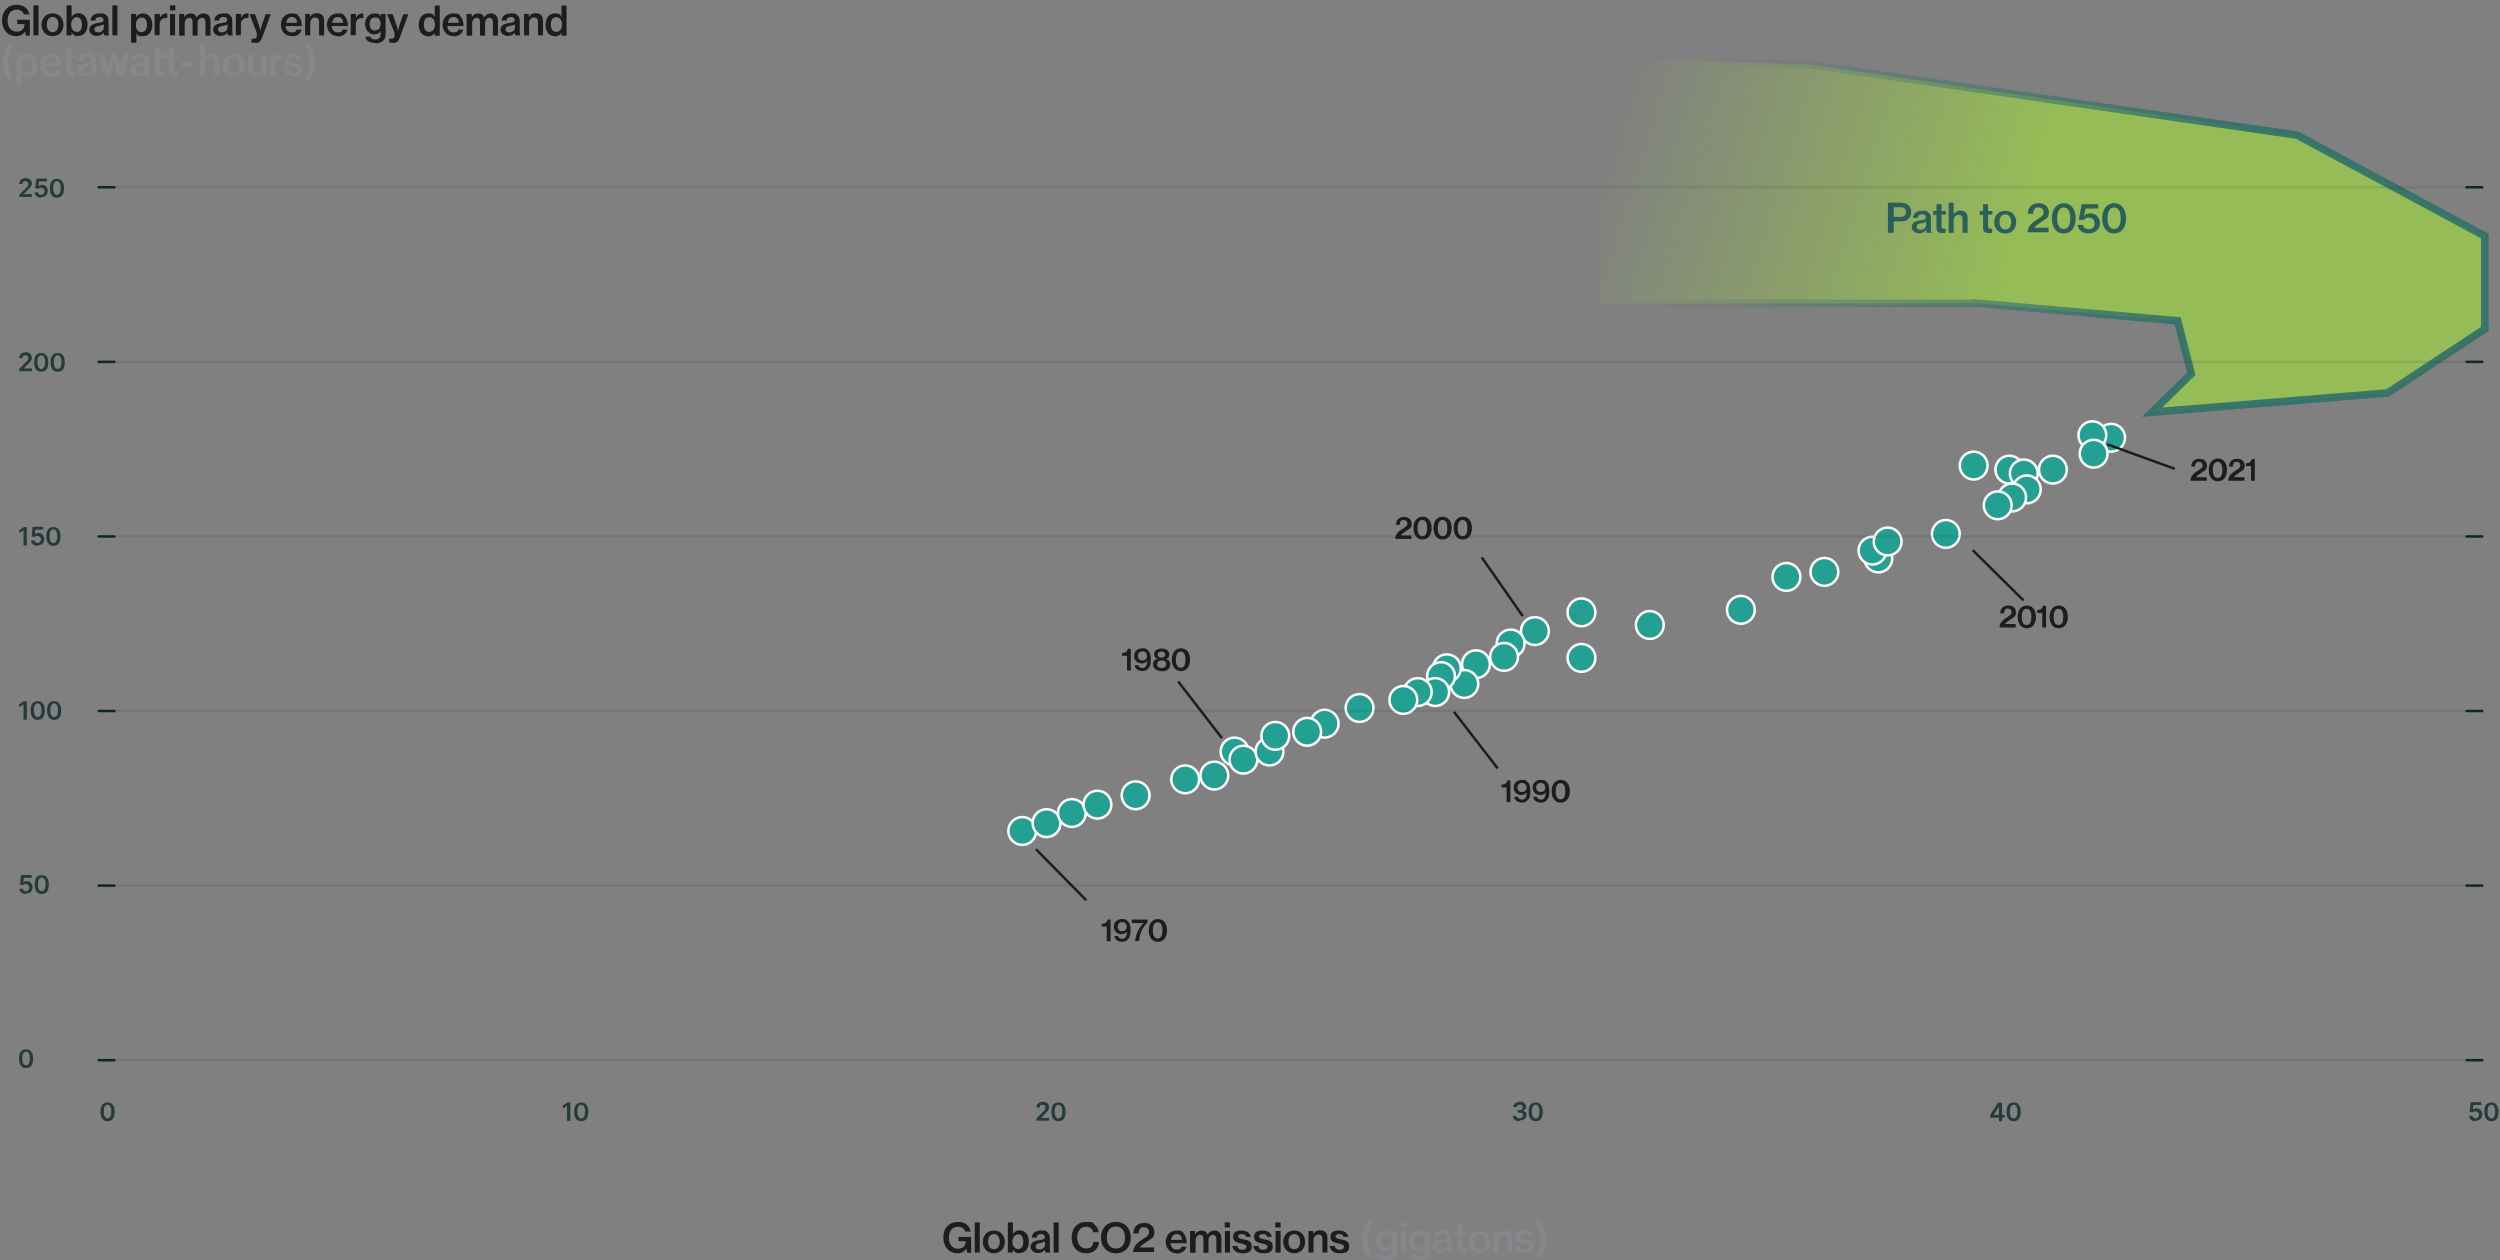 <?xml version="1.0" encoding="UTF-8"?> <svg xmlns="http://www.w3.org/2000/svg" xmlns:xlink="http://www.w3.org/1999/xlink" id="Layer_1" data-name="Layer 1" version="1.1" viewBox="0 0 988 498"><rect x="0" y="0" width="988" height="498" fill="#808080" stroke="none"/><defs><style> .cls-1 { fill: #233c39; } .cls-1, .cls-2, .cls-3, .cls-4, .cls-5 { stroke-width: 0px; } .cls-2 { fill: #2b5f59; } .cls-3 { fill: #86868b; } .cls-4 { fill: url(#linear-gradient); fill-opacity: .5; } .cls-6 { stroke-opacity: .1; } .cls-6, .cls-7 { stroke: #0f2825; } .cls-6, .cls-7, .cls-8, .cls-9 { fill: none; } .cls-6, .cls-7, .cls-9 { stroke-linecap: round; } .cls-8 { stroke: #1d1d1f; } .cls-10 { stroke-miterlimit: 4; stroke-width: 1px; } .cls-10, .cls-11 { fill: #23a091; stroke: #fff; } .cls-5 { fill: #1d1d1f; } .cls-9 { stroke: url(#linear-gradient-2); stroke-opacity: .9; stroke-width: 3px; } </style><linearGradient id="linear-gradient" x1="797.2" y1="404.9" x2="637.5" y2="454.3" gradientTransform="translate(0 500) scale(1 -1)" gradientUnits="userSpaceOnUse"><stop offset="0" stop-color="#abf82d"></stop><stop offset="1" stop-color="#abf82d" stop-opacity="0"></stop></linearGradient><linearGradient id="linear-gradient-2" x1="867.7" y1="382.9" x2="665" y2="445.6" gradientTransform="translate(0 500) scale(1 -1)" gradientUnits="userSpaceOnUse"><stop offset="0" stop-color="#2f7068"></stop><stop offset="1" stop-color="#2f7068" stop-opacity="0"></stop></linearGradient></defs><path class="cls-4" d="M781,119.9h-149V23l82.9,2.5,192.9,27.9,74.2,39.9v36.7l-38.4,25.3-93.1,7.6,15.5-15.2-5.4-20.9-79.6-7Z"></path><path class="cls-9" d="M781,119.9h-149V23l82.9,2.5,192.9,27.9,74.2,39.9v36.7l-38.4,25.3-93.1,7.6,15.5-15.2-5.4-20.9-79.6-7Z"></path><circle class="cls-11" cx="404" cy="328.4" r="5.5"></circle><circle class="cls-11" cx="413.6" cy="325.3" r="5.5"></circle><circle class="cls-11" cx="423.6" cy="321.3" r="5.5"></circle><circle class="cls-11" cx="433.7" cy="318" r="5.5"></circle><circle class="cls-11" cx="448.8" cy="314.3" r="5.5"></circle><circle class="cls-11" cx="468.4" cy="308" r="5.5"></circle><circle class="cls-11" cx="479.9" cy="306.5" r="5.5"></circle><circle class="cls-11" cx="487.9" cy="297" r="5.5"></circle><circle class="cls-11" cx="491.4" cy="300.2" r="5.5"></circle><circle class="cls-11" cx="501.7" cy="297" r="5.5"></circle><circle class="cls-11" cx="504" cy="290.8" r="5.5"></circle><circle class="cls-11" cx="523.5" cy="286" r="5.5"></circle><circle class="cls-11" cx="516.6" cy="289.2" r="5.5"></circle><circle class="cls-11" cx="537.3" cy="279.8" r="5.5"></circle><circle class="cls-11" cx="583.3" cy="262.5" r="5.5"></circle><circle class="cls-10" cx="606.6" cy="249.4" r="5.5"></circle><circle class="cls-10" cx="597" cy="254.3" r="5.5"></circle><circle class="cls-10" cx="594.4" cy="259.6" r="5.5"></circle><circle class="cls-11" cx="625" cy="260" r="5.5"></circle><circle class="cls-11" cx="625" cy="242" r="5.5"></circle><circle class="cls-11" cx="652" cy="247" r="5.5"></circle><circle class="cls-11" cx="688" cy="241" r="5.5"></circle><circle class="cls-11" cx="706" cy="228" r="5.5"></circle><circle class="cls-11" cx="721" cy="226" r="5.5"></circle><circle class="cls-11" cx="742.3" cy="220.7" r="5.5"></circle><circle class="cls-11" cx="740" cy="217.6" r="5.5"></circle><circle class="cls-11" cx="746" cy="214" r="5.5"></circle><circle class="cls-11" cx="769" cy="211" r="5.5"></circle><circle class="cls-11" cx="780" cy="184" r="5.5"></circle><circle class="cls-11" cx="794.1" cy="185.6" r="5.5"></circle><circle class="cls-11" cx="799.8" cy="187.1" r="5.5"></circle><circle class="cls-11" cx="801" cy="193.4" r="5.5"></circle><circle class="cls-11" cx="795.2" cy="196.6" r="5.5"></circle><circle class="cls-11" cx="789.5" cy="199.7" r="5.5"></circle><circle class="cls-11" cx="811.3" cy="185.6" r="5.5"></circle><circle class="cls-11" cx="834.3" cy="173" r="5.5"></circle><circle class="cls-11" cx="826.9" cy="172" r="5.5"></circle><circle class="cls-11" cx="827.4" cy="179.3" r="5.5"></circle><circle class="cls-11" cx="578.7" cy="270.3" r="5.5"></circle><circle class="cls-11" cx="571.8" cy="264.1" r="5.5"></circle><circle class="cls-11" cx="569.5" cy="267.2" r="5.5"></circle><circle class="cls-11" cx="567.2" cy="273.5" r="5.5"></circle><circle class="cls-11" cx="560.3" cy="273.5" r="5.5"></circle><circle class="cls-11" cx="554.6" cy="276.6" r="5.5"></circle><path class="cls-1" d="M7.6,78v-1l2.5-2.5c.2-.2.4-.5.6-.6.2-.2.3-.4.4-.6,0-.2.1-.4.1-.6s0-.4-.2-.6c-.1-.2-.2-.3-.4-.4-.2,0-.4-.1-.6-.1s-.4,0-.6.1c-.2,0-.3.2-.4.4,0,.2-.1.4-.1.6h-1.3c0-.5.1-.9.3-1.2.2-.3.5-.6.9-.8.4-.2.8-.3,1.3-.3s.9,0,1.3.3c.4.2.7.4.9.7.2.3.3.7.3,1.1s0,.5-.2.8c-.1.3-.3.6-.6.9-.3.3-.6.7-1.1,1.2l-1.3,1.3h0s3.2,0,3.2,0v1.1h-5ZM16.2,78.1c-.5,0-.9,0-1.3-.3-.4-.2-.7-.4-.9-.7-.2-.3-.3-.7-.3-1.1h1.3c0,.3.2.5.4.7.2.2.5.3.8.3s.5,0,.7-.2c.2-.1.4-.3.5-.5.1-.2.2-.5.2-.7,0-.3,0-.5-.2-.7-.1-.2-.3-.4-.5-.5-.2-.1-.4-.2-.7-.2-.2,0-.4,0-.6.1-.2,0-.4.2-.5.3l-1.2-.2.4-3.8h4.2v1.1h-3.1l-.2,1.9h0c.1-.2.3-.3.6-.4.2-.1.5-.2.8-.2.4,0,.8.1,1.2.3.3.2.6.5.8.9.2.4.3.8.3,1.2s-.1.9-.3,1.3c-.2.4-.5.7-.9.9-.4.2-.8.3-1.4.3ZM22.5,78.1c-.6,0-1.1-.1-1.5-.4-.4-.3-.7-.7-1-1.3-.2-.6-.3-1.2-.3-2,0-.8.1-1.5.3-2,.2-.6.5-1,1-1.3.4-.3.9-.4,1.5-.4s1.1.1,1.5.4c.4.3.7.7,1,1.3.2.6.3,1.2.3,2s-.1,1.5-.3,2c-.2.6-.5,1-1,1.3-.4.3-.9.4-1.5.4ZM22.5,77c.5,0,.8-.2,1.1-.7.3-.4.4-1.1.4-2s0-1.1-.2-1.5c-.1-.4-.3-.7-.5-.9-.2-.2-.5-.3-.8-.3-.5,0-.8.2-1.1.7-.3.4-.4,1.1-.4,2,0,.6,0,1.1.2,1.5.1.4.3.7.5.9.2.2.5.3.8.3Z"></path><path class="cls-1" d="M7.6,146.8v-1l2.5-2.5c.2-.2.4-.5.6-.6.2-.2.3-.4.4-.6,0-.2.1-.4.1-.6s0-.4-.2-.6c-.1-.2-.2-.3-.4-.4-.2,0-.4-.1-.6-.1s-.4,0-.6.1c-.2,0-.3.2-.4.4,0,.2-.1.4-.1.6h-1.3c0-.5.1-.9.3-1.2.2-.3.5-.6.9-.8.4-.2.8-.3,1.3-.3s.9,0,1.3.3c.4.2.7.4.9.8.2.3.3.7.3,1.1s0,.5-.2.8c-.1.3-.3.6-.6.9-.3.3-.6.7-1.1,1.2l-1.3,1.3h0c0,0,3.2,0,3.2,0v1.1h-5ZM16.3,146.9c-.6,0-1.1-.1-1.5-.4-.4-.3-.7-.7-1-1.3-.2-.6-.3-1.2-.3-2,0-.8.1-1.5.3-2,.2-.6.5-1,1-1.3.4-.3.9-.4,1.5-.4s1.1.1,1.5.4c.4.3.7.7,1,1.3.2.6.3,1.2.3,2s-.1,1.5-.3,2c-.2.6-.5,1-1,1.3-.4.3-.9.4-1.5.4ZM16.3,145.8c.5,0,.8-.2,1.1-.7.3-.5.4-1.1.4-2s0-1.1-.2-1.5c-.1-.4-.3-.7-.5-.9-.2-.2-.5-.3-.8-.3-.5,0-.8.2-1.1.7-.3.4-.4,1.1-.4,2,0,.6,0,1.1.2,1.5.1.4.3.7.5.9.2.2.5.3.8.3ZM22.8,146.9c-.6,0-1.1-.1-1.5-.4-.4-.3-.7-.7-1-1.3-.2-.6-.3-1.2-.3-2,0-.8.1-1.5.3-2,.2-.6.5-1,1-1.3.4-.3.9-.4,1.5-.4s1.1.1,1.5.4c.4.3.7.7,1,1.3.2.6.3,1.2.3,2s-.1,1.5-.3,2c-.2.6-.5,1-1,1.3-.4.3-.9.4-1.5.4ZM22.8,145.8c.5,0,.8-.2,1.1-.7.3-.5.4-1.1.4-2s0-1.1-.2-1.5c-.1-.4-.3-.7-.5-.9-.2-.2-.5-.3-.8-.3-.5,0-.8.2-1.1.7-.3.4-.4,1.1-.4,2,0,.6,0,1.1.2,1.5.1.4.3.7.5.9.2.2.5.3.8.3Z"></path><path class="cls-1" d="M10.6,208.3v7.3h-1.3v-6h0l-1.7,1.1v-1.2l1.8-1.2h1.3ZM14.8,215.7c-.5,0-.9,0-1.3-.3-.4-.2-.7-.4-.9-.7-.2-.3-.3-.7-.3-1.1h1.3c0,.3.2.5.4.7.2.2.5.3.8.3s.5,0,.7-.2c.2-.1.4-.3.5-.5.1-.2.2-.5.2-.7,0-.3,0-.5-.2-.7-.1-.2-.3-.4-.5-.5-.2-.1-.4-.2-.7-.2-.2,0-.4,0-.6.1-.2,0-.4.2-.5.3l-1.2-.2.4-3.8h4.2v1.1h-3.1l-.2,1.9h0c.1-.2.3-.3.6-.4.2-.1.5-.2.8-.2.4,0,.8.1,1.2.3.3.2.6.5.8.9s.3.8.3,1.2-.1.9-.3,1.3c-.2.4-.5.7-.9.9-.4.2-.8.3-1.4.3ZM21.1,215.7c-.6,0-1.1-.1-1.5-.4-.4-.3-.7-.7-1-1.3-.2-.6-.3-1.2-.3-2,0-.8.1-1.5.3-2,.2-.6.5-1,1-1.3.4-.3.9-.4,1.5-.4s1.1.1,1.5.4c.4.3.7.7,1,1.3.2.6.3,1.2.3,2s-.1,1.5-.3,2c-.2.6-.5,1-1,1.3-.4.3-.9.4-1.5.4ZM21.1,214.6c.5,0,.8-.2,1.1-.7.3-.4.4-1.1.4-2s0-1.1-.2-1.5c-.1-.4-.3-.7-.5-.9-.2-.2-.5-.3-.8-.3-.5,0-.8.2-1.1.7-.3.4-.4,1.1-.4,2,0,.6,0,1.1.2,1.5.1.4.3.7.5.9.2.2.5.3.8.3Z"></path><path class="cls-1" d="M10.6,277.1v7.3h-1.3v-6h0l-1.7,1.1v-1.2l1.8-1.2h1.3ZM14.9,284.5c-.6,0-1.1-.1-1.5-.4-.4-.3-.7-.7-1-1.3-.2-.6-.3-1.2-.3-2,0-.8.1-1.5.3-2,.2-.6.5-1,1-1.3.4-.3.9-.4,1.5-.4s1.1.1,1.5.4c.4.3.7.7,1,1.3.2.6.3,1.2.3,2s-.1,1.5-.3,2c-.2.6-.5,1-1,1.3-.4.3-.9.4-1.5.4ZM14.9,283.4c.5,0,.8-.2,1.1-.7.3-.5.4-1.1.4-2s0-1.1-.2-1.5c-.1-.4-.3-.7-.5-.9-.2-.2-.5-.3-.8-.3-.5,0-.8.2-1.1.7-.3.4-.4,1.1-.4,2,0,.6,0,1.1.2,1.5.1.4.3.7.5.9.2.2.5.3.8.3ZM21.4,284.5c-.6,0-1.1-.1-1.5-.4-.4-.3-.7-.7-1-1.3-.2-.6-.3-1.2-.3-2,0-.8.1-1.5.3-2,.2-.6.5-1,1-1.3.4-.3.9-.4,1.5-.4s1.1.1,1.5.4c.4.3.7.7,1,1.3.2.6.3,1.2.3,2s-.1,1.5-.3,2c-.2.6-.5,1-1,1.3-.4.3-.9.4-1.5.4ZM21.4,283.4c.5,0,.8-.2,1.1-.7.3-.5.4-1.1.4-2s0-1.1-.2-1.5c-.1-.4-.3-.7-.5-.9-.2-.2-.5-.3-.8-.3-.5,0-.8.2-1.1.7-.3.4-.4,1.1-.4,2,0,.6,0,1.1.2,1.5.1.4.3.7.5.9.2.2.5.3.8.3Z"></path><path class="cls-1" d="M10.2,353.3c-.5,0-.9,0-1.3-.3-.4-.2-.7-.4-.9-.7-.2-.3-.3-.7-.3-1.1h1.3c0,.3.2.5.4.7.2.2.5.3.8.3s.5,0,.7-.2c.2-.1.4-.3.5-.5.1-.2.2-.5.2-.7,0-.3,0-.5-.2-.7-.1-.2-.3-.4-.5-.5-.2-.1-.4-.2-.7-.2-.2,0-.4,0-.6.1-.2,0-.4.2-.5.3l-1.2-.2.4-3.8h4.2v1.1h-3.1l-.2,1.9h0c.1-.2.3-.3.6-.4.2-.1.5-.2.8-.2.4,0,.8.1,1.2.3.3.2.6.5.8.9s.3.8.3,1.2-.1.9-.3,1.3c-.2.4-.5.7-.9.9-.4.2-.8.3-1.4.3ZM16.5,353.3c-.6,0-1.1-.1-1.5-.4-.4-.3-.7-.7-1-1.3-.2-.6-.3-1.2-.3-2,0-.8.1-1.5.3-2,.2-.6.5-1,1-1.3.4-.3.9-.4,1.5-.4s1.1.1,1.5.4c.4.3.7.7,1,1.3.2.6.3,1.2.3,2s-.1,1.5-.3,2c-.2.6-.5,1-1,1.3-.4.3-.9.4-1.5.4ZM16.5,352.2c.5,0,.8-.2,1.1-.7.3-.5.4-1.1.4-2s0-1.1-.2-1.5c-.1-.4-.3-.7-.5-.9-.2-.2-.5-.3-.8-.3-.5,0-.8.2-1.1.7-.3.4-.4,1.1-.4,2,0,.6,0,1.1.2,1.5.1.4.3.7.5.9.2.2.5.3.8.3Z"></path><path class="cls-1" d="M10.3,422.1c-.6,0-1.1-.1-1.5-.4-.4-.3-.7-.7-1-1.3-.2-.6-.3-1.2-.3-2,0-.8.1-1.5.3-2,.2-.6.5-1,1-1.3.4-.3.9-.4,1.5-.4s1.1.1,1.5.4c.4.3.7.7,1,1.3.2.6.3,1.2.3,2s-.1,1.5-.3,2c-.2.6-.5,1-1,1.3-.4.3-.9.4-1.5.4ZM10.3,421c.5,0,.8-.2,1.1-.7.3-.4.4-1.1.4-2s0-1.1-.2-1.5c-.1-.4-.3-.7-.5-.9-.2-.2-.5-.3-.8-.3-.5,0-.8.2-1.1.7-.3.4-.4,1.1-.4,2,0,.6,0,1.1.2,1.5.1.4.3.7.5.9.2.2.5.3.8.3Z"></path><path class="cls-5" d="M10.2,14l-.3-1.6h0c-.8,1.3-2,1.9-3.5,1.9s-3.1-.6-4-1.7c-1-1.1-1.6-2.6-1.6-4.5s.6-3.6,1.8-4.7c1-1,2.3-1.5,4-1.5,2.9,0,4.6,1.6,5,3.8h-2.2c-.3-1.1-1.2-1.9-2.8-1.9-2.4,0-3.6,1.9-3.6,4.4s1.4,4.3,3.6,4.3,3.1-1.4,3.1-2.9h0c0-.1-2.9-.1-2.9-.1v-1.7h5v6.3h-1.5ZM13.2,14V2.1h2v11.9h-2ZM20.8,14.3c-2.6,0-4.4-2-4.4-4.5s1.7-4.5,4.4-4.5,4.3,2,4.3,4.5-1.7,4.5-4.3,4.5ZM20.8,12.7c1.5,0,2.3-1.3,2.3-3s-.8-3-2.3-3-2.3,1.3-2.3,3,.8,3,2.3,3ZM30.9,14.3c-1.2,0-2.1-.5-2.6-1.5h0v1.2h-2V2.1h2v2.8c0,.7,0,1.4,0,1.8h0c.6-.9,1.4-1.5,2.6-1.5,2.2,0,3.7,1.8,3.7,4.5s-1.4,4.5-3.7,4.5ZM30.4,12.6c1.4,0,2-1.2,2-2.9s-.7-2.9-2-2.9-2.3,1.3-2.3,2.9.8,2.9,2.3,2.9ZM43.2,14h-2c-.1-.2-.2-.5-.3-1.1h0c-.6.8-1.3,1.3-2.7,1.3s-2.9-.9-2.9-2.5,1.5-2.4,3.5-2.6c1.4-.2,2.1-.4,2.1-1.2s-.5-1.2-1.5-1.2-1.7.5-1.7,1.4h-1.9c0-1.5,1.2-2.8,3.6-2.8s1.7.1,2.3.5c.8.5,1.2,1.3,1.2,2.4v4.5c0,.7.1,1.1.3,1.2h0ZM38.8,12.8c1.4,0,2.2-1,2.2-1.9v-1.3c-.4.3-1,.4-1.7.6-1.3.2-2,.5-2,1.4s.7,1.2,1.5,1.2ZM44.4,14V2.1h2v11.9h-2ZM51.8,16.9V5.5h2v1.3h0c.6-1,1.4-1.5,2.7-1.5,2.2,0,3.7,1.8,3.7,4.5s-1.4,4.5-3.7,4.5-2.1-.5-2.6-1.4h0c0,.3,0,.8,0,1.7v2.3h-2ZM56,12.7c1.3,0,2.1-1.2,2.1-2.9s-.7-2.9-2.1-2.9-2.3,1.3-2.3,2.9.7,2.9,2.3,2.9ZM63.2,5.5v1.5h0c.5-1.1,1.4-1.7,2.4-1.7s.4,0,.5,0v1.8h0c-.2,0-.4,0-.6,0-1.3,0-2.4.9-2.4,2.5v4.3h-2V5.5h2ZM67.2,4.1v-2h2.1v2h-2.1ZM67.2,14V5.5h2v8.5h-2ZM70.8,14V5.5h2v1.3h0c.6-1,1.4-1.5,2.6-1.5s1.9.5,2.3,1.6h0c.7-1.1,1.6-1.6,2.7-1.6,1.7,0,2.8,1.1,2.8,3v5.8h-2v-5.5c0-1-.6-1.6-1.4-1.6s-1.7.8-1.7,2v5.1h-2v-5.5c0-1-.5-1.6-1.3-1.6s-1.8.8-1.8,2v5.1h-2ZM92.1,14h-2c-.1-.2-.2-.5-.3-1.1h0c-.6.8-1.3,1.3-2.7,1.3s-2.9-.9-2.9-2.5,1.5-2.4,3.5-2.6c1.4-.2,2.1-.4,2.1-1.2s-.5-1.2-1.5-1.2-1.7.5-1.7,1.4h-1.9c0-1.5,1.2-2.8,3.6-2.8s1.7.1,2.3.5c.8.5,1.2,1.3,1.2,2.4v4.5c0,.7.1,1.1.3,1.2h0ZM87.7,12.8c1.4,0,2.2-1,2.2-1.9v-1.3c-.4.3-1,.4-1.7.6-1.3.2-2,.5-2,1.4s.7,1.2,1.5,1.2ZM95.3,5.5v1.5h0c.5-1.1,1.4-1.7,2.4-1.7s.4,0,.5,0v1.8h0c-.2,0-.4,0-.6,0-1.3,0-2.4.9-2.4,2.5v4.3h-2V5.5h2ZM100.9,16.9c-.3,0-1.3,0-1.5,0v-1.6h.1c0,0,.6,0,.8,0,.7,0,1.1-.3,1.2-.9,0-.2,0-.9,0-1.4l-2.9-7.4h2.2l1.4,4c.2.5.4,1.2.5,1.7,0,.3.1.6.2.9h0c0-.3.2-.6.2-.9.1-.5.3-1.2.5-1.7l1.4-4h2l-3.3,9c-.7,1.9-1.4,2.4-2.8,2.4ZM115.4,14.3c-2.7,0-4.4-2-4.4-4.5s1.7-4.5,4.2-4.5,2.2.4,2.9,1.2c.8.9,1.2,2.2,1.2,3.8h-6.4c.1,1.5.9,2.5,2.4,2.5s1.6-.4,1.9-1.1h2c-.4,1.5-1.8,2.7-3.9,2.7ZM115.3,6.7c-1.3,0-2,.9-2.2,2.3h4.3c0-1.4-.8-2.3-2.1-2.3ZM122.5,5.5v1.2h0c.6-1,1.4-1.5,2.7-1.5,1.9,0,2.9,1.1,2.9,3v5.8h-2v-5.5c0-1-.6-1.6-1.6-1.6s-1.9.9-1.9,2.1v5h-2V5.5h2ZM133.6,14.3c-2.7,0-4.4-2-4.4-4.5s1.7-4.5,4.2-4.5,2.2.4,2.9,1.2c.8.9,1.2,2.2,1.2,3.8h-6.4c.1,1.5.9,2.5,2.4,2.5s1.6-.4,1.9-1.1h2c-.4,1.5-1.8,2.7-3.9,2.7ZM133.5,6.7c-1.3,0-2,.9-2.2,2.3h4.3c0-1.4-.8-2.3-2.1-2.3ZM140.7,5.5v1.5h0c.5-1.1,1.4-1.7,2.4-1.7s.4,0,.5,0v1.8h0c-.2,0-.4,0-.6,0-1.3,0-2.4.9-2.4,2.5v4.3h-2V5.5h2ZM148.3,17c-2.3,0-3.7-.9-3.9-2.5h2c.1.7.8,1.1,1.9,1.1s2.1-.6,2.1-1.9v-.2c0-.5,0-.9,0-1.2h0c-.5.8-1.3,1.3-2.4,1.3-2.1,0-3.7-1.6-3.7-4.1s1.6-4.2,3.6-4.2,2,.4,2.5,1.3h0v-1.1h2v8c0,1.2-.4,2.1-1.1,2.7-.7.6-1.7.9-2.9.9ZM148.3,12c1.5,0,2.1-1.1,2.1-2.6s-.7-2.5-2.2-2.5-2.1,1-2.1,2.6.7,2.6,2.1,2.6ZM155.3,16.9c-.3,0-1.3,0-1.5,0v-1.6h.1c0,0,.6,0,.8,0,.7,0,1.1-.3,1.2-.9,0-.2,0-.9,0-1.4l-2.9-7.4h2.2l1.4,4c.2.5.4,1.2.5,1.7,0,.3.1.6.2.9h0c0-.3.2-.6.2-.9.1-.5.3-1.2.5-1.7l1.4-4h2l-3.3,9c-.7,1.9-1.4,2.4-2.8,2.4ZM169.2,14.3c-2.3,0-3.7-1.7-3.7-4.5s1.5-4.5,3.7-4.5,2.1.6,2.6,1.5h0c0-.5,0-1.1,0-1.8v-2.8h2v11.9h-2v-1.2h0c-.5,1-1.5,1.5-2.6,1.5ZM169.6,12.6c1.5,0,2.3-1.2,2.3-2.9s-.8-2.9-2.3-2.9-2.1,1.2-2.1,2.9.7,2.9,2.1,2.9ZM179.3,14.3c-2.7,0-4.4-2-4.4-4.5s1.7-4.5,4.2-4.5,2.2.4,2.9,1.2c.8.9,1.2,2.2,1.2,3.8h-6.4c.1,1.5.9,2.5,2.4,2.5s1.6-.4,1.9-1.1h2c-.4,1.5-1.8,2.7-3.9,2.7ZM179.2,6.7c-1.3,0-2,.9-2.2,2.3h4.3c0-1.4-.8-2.3-2.1-2.3ZM184.4,14V5.5h2v1.3h0c.6-1,1.4-1.5,2.6-1.5s1.9.5,2.3,1.6h0c.7-1.1,1.6-1.6,2.7-1.6,1.7,0,2.8,1.1,2.8,3v5.8h-2v-5.5c0-1-.6-1.6-1.4-1.6s-1.7.8-1.7,2v5.1h-2v-5.5c0-1-.5-1.6-1.3-1.6s-1.8.8-1.8,2v5.1h-2ZM205.7,14h-2c-.1-.2-.2-.5-.3-1.1h0c-.6.8-1.3,1.3-2.7,1.3s-2.9-.9-2.9-2.5,1.5-2.4,3.5-2.6c1.4-.2,2.1-.4,2.1-1.2s-.5-1.2-1.5-1.2-1.7.5-1.7,1.4h-1.9c0-1.5,1.2-2.8,3.6-2.8s1.7.1,2.3.5c.8.5,1.2,1.3,1.2,2.4v4.5c0,.7.1,1.1.3,1.2h0ZM201.3,12.8c1.4,0,2.2-1,2.2-1.9v-1.3c-.4.3-1,.4-1.7.6-1.3.2-2,.5-2,1.4s.7,1.2,1.5,1.2ZM209,5.5v1.2h0c.6-1,1.4-1.5,2.7-1.5,1.9,0,2.9,1.1,2.9,3v5.8h-2v-5.5c0-1-.6-1.6-1.6-1.6s-1.9.9-1.9,2.1v5h-2V5.5h2ZM219.3,14.3c-2.3,0-3.7-1.7-3.7-4.5s1.5-4.5,3.7-4.5,2.1.6,2.6,1.5h0c0-.5,0-1.1,0-1.8v-2.8h2v11.9h-2v-1.2h0c-.5,1-1.5,1.5-2.6,1.5ZM219.8,12.6c1.5,0,2.3-1.2,2.3-2.9s-.8-2.9-2.3-2.9-2.1,1.2-2.1,2.9.7,2.9,2.1,2.9Z"></path><path class="cls-6" d="M45.2,74h929.7"></path><path class="cls-7" d="M39,74h6.2"></path><path class="cls-7" d="M974.8,74h6.2"></path><path class="cls-6" d="M45.2,143h929.7"></path><path class="cls-7" d="M39,143h6.2"></path><path class="cls-7" d="M974.8,143h6.2"></path><path class="cls-6" d="M45.2,212h929.7"></path><path class="cls-7" d="M39,212h6.2"></path><path class="cls-7" d="M974.8,212h6.2"></path><path class="cls-6" d="M45.2,281h929.7"></path><path class="cls-7" d="M39,281h6.2"></path><path class="cls-7" d="M974.8,281h6.2"></path><path class="cls-6" d="M45.2,419h929.7"></path><path class="cls-7" d="M39,419h6.2"></path><path class="cls-7" d="M974.8,419h6.2"></path><path class="cls-6" d="M45.2,350h929.7"></path><path class="cls-7" d="M39,350h6.2"></path><path class="cls-7" d="M974.8,350h6.2"></path><path class="cls-1" d="M42.5,443.1c-.6,0-1.1-.1-1.5-.4-.4-.3-.7-.7-1-1.3-.2-.6-.3-1.2-.3-2,0-.8.1-1.5.3-2,.2-.6.5-1,1-1.3.4-.3.9-.4,1.5-.4s1.1.1,1.5.4c.4.3.7.7,1,1.3.2.6.3,1.2.3,2s-.1,1.5-.3,2c-.2.6-.5,1-1,1.3-.4.3-.9.4-1.5.4ZM42.5,442c.5,0,.8-.2,1.1-.7.3-.4.4-1.1.4-2s0-1.1-.2-1.5c-.1-.4-.3-.7-.5-.9-.2-.2-.5-.3-.8-.3-.5,0-.8.2-1.1.7-.3.4-.4,1.1-.4,2,0,.6,0,1.1.2,1.5.1.4.3.7.5.9.2.2.5.3.8.3Z"></path><path class="cls-1" d="M225.4,435.7v7.3h-1.3v-6h0l-1.7,1.1v-1.2l1.8-1.2h1.3ZM229.7,443.1c-.6,0-1.1-.1-1.5-.4-.4-.3-.7-.7-1-1.3-.2-.6-.3-1.2-.3-2,0-.8.1-1.5.3-2,.2-.6.5-1,1-1.3.4-.3.9-.4,1.5-.4s1.1.1,1.5.4c.4.3.7.7,1,1.3.2.6.3,1.2.3,2s-.1,1.5-.3,2c-.2.6-.5,1-1,1.3-.4.3-.9.4-1.5.4ZM229.7,442c.5,0,.8-.2,1.1-.7.3-.4.4-1.1.4-2s0-1.1-.2-1.5c-.1-.4-.3-.7-.5-.9-.2-.2-.5-.3-.8-.3-.5,0-.8.2-1.1.7-.3.4-.4,1.1-.4,2,0,.6,0,1.1.2,1.5.1.4.3.7.5.9.2.2.5.3.8.3Z"></path><path class="cls-1" d="M409.6,443v-1l2.5-2.5c.2-.2.4-.5.6-.6.2-.2.3-.4.4-.6,0-.2.1-.4.1-.6s0-.4-.2-.6c-.1-.2-.2-.3-.4-.4-.2,0-.4-.1-.6-.1s-.4,0-.6.1c-.2,0-.3.2-.4.4,0,.2-.1.4-.1.6h-1.3c0-.5.1-.9.3-1.2.2-.3.5-.6.9-.8.4-.2.8-.3,1.3-.3s.9,0,1.3.3c.4.2.7.4.9.8.2.3.3.7.3,1.1s0,.5-.2.8c-.1.3-.3.6-.6.9-.3.3-.6.7-1.1,1.2l-1.3,1.3h0s3.2,0,3.2,0v1.1h-5ZM418.3,443.1c-.6,0-1.1-.1-1.5-.4-.4-.3-.7-.7-1-1.3-.2-.6-.3-1.2-.3-2,0-.8.1-1.5.3-2,.2-.6.5-1,1-1.3.4-.3.9-.4,1.5-.4s1.1.1,1.5.4c.4.3.7.7,1,1.3.2.6.3,1.2.3,2s-.1,1.5-.3,2c-.2.6-.5,1-1,1.3-.4.3-.9.4-1.5.4ZM418.3,442c.5,0,.8-.2,1.1-.7.3-.4.4-1.1.4-2s0-1.1-.2-1.5c-.1-.4-.3-.7-.5-.9-.2-.2-.5-.3-.8-.3-.5,0-.8.2-1.1.7-.3.4-.4,1.1-.4,2,0,.6,0,1.1.2,1.5.1.4.3.7.5.9.2.2.5.3.8.3Z"></path><path class="cls-1" d="M600.5,443.1c-.5,0-1,0-1.4-.3-.4-.2-.7-.4-.9-.7-.2-.3-.4-.7-.4-1.1h1.3c0,.2,0,.4.2.5.1.1.3.3.5.3.2,0,.4.1.7.1s.5,0,.7-.1c.2,0,.4-.2.5-.4.1-.2.2-.4.2-.6,0-.2,0-.4-.2-.6-.1-.2-.3-.3-.5-.4-.2,0-.5-.1-.8-.1h-.6v-1h.6c.3,0,.5,0,.7-.1.2,0,.3-.2.5-.4.1-.2.2-.3.2-.6,0-.2,0-.4-.1-.5,0-.2-.2-.3-.4-.4-.2,0-.4-.1-.6-.1s-.4,0-.6.1c-.2,0-.3.2-.5.3-.1.1-.2.3-.2.5h-1.3c0-.4.1-.8.4-1.1.2-.3.5-.6.9-.7.4-.2.8-.3,1.3-.3s.9,0,1.3.3c.4.2.6.4.8.7.2.3.3.6.3,1,0,.4-.1.8-.4,1-.2.3-.6.5-1,.5h0c.5.1.9.3,1.2.6.3.3.4.7.4,1.1,0,.4-.1.8-.3,1.1-.2.3-.5.6-1,.8-.4.2-.9.3-1.4.3ZM606.9,443.1c-.6,0-1.1-.1-1.5-.4-.4-.3-.7-.7-1-1.3-.2-.6-.3-1.2-.3-2,0-.8.1-1.5.3-2,.2-.6.5-1,1-1.3.4-.3.9-.4,1.5-.4s1.1.1,1.5.4c.4.3.7.7,1,1.3.2.6.3,1.2.3,2s-.1,1.5-.3,2c-.2.6-.5,1-1,1.3-.4.3-.9.4-1.5.4ZM606.9,442c.5,0,.8-.2,1.1-.7.3-.4.4-1.1.4-2s0-1.1-.2-1.5c-.1-.4-.3-.7-.5-.9-.2-.2-.5-.3-.8-.3-.5,0-.8.2-1.1.7-.3.4-.4,1.1-.4,2,0,.6,0,1.1.2,1.5.1.4.3.7.5.9.2.2.5.3.8.3Z"></path><path class="cls-1" d="M786.5,441.7v-1l3.1-4.9h.9v1.5h-.5l-2.1,3.3h0c0,0,4.3,0,4.3,0v1.1h-5.7ZM790,443v-2.1s0-5.1,0-5.1h1.2v7.3h-1.3ZM795.8,443.1c-.6,0-1.1-.1-1.5-.4-.4-.3-.7-.7-1-1.3-.2-.6-.3-1.2-.3-2,0-.8.1-1.5.3-2,.2-.6.5-1,1-1.3.4-.3.9-.4,1.5-.4s1.1.1,1.5.4c.4.3.7.7,1,1.3.2.6.3,1.2.3,2s-.1,1.5-.3,2c-.2.6-.5,1-1,1.3-.4.3-.9.4-1.5.4ZM795.8,442c.5,0,.8-.2,1.1-.7.3-.4.4-1.1.4-2s0-1.1-.2-1.5c-.1-.4-.3-.7-.5-.9-.2-.2-.5-.3-.8-.3-.5,0-.8.2-1.1.7-.3.4-.4,1.1-.4,2,0,.6,0,1.1.2,1.5.1.4.3.7.5.9.2.2.5.3.8.3Z"></path><path class="cls-1" d="M978.3,443.1c-.5,0-.9,0-1.3-.3-.4-.2-.7-.4-.9-.7-.2-.3-.3-.7-.3-1.1h1.3c0,.3.2.5.4.7.2.2.5.3.8.3s.5,0,.7-.2c.2-.1.4-.3.5-.5s.2-.5.2-.7c0-.3,0-.5-.2-.7-.1-.2-.3-.4-.5-.5-.2-.1-.4-.2-.7-.2-.2,0-.4,0-.6.1-.2,0-.4.2-.5.3l-1.2-.2.4-3.8h4.2v1.1h-3.1l-.2,1.9h0c.1-.2.3-.3.6-.4.2-.1.5-.2.8-.2.4,0,.8.1,1.2.3.3.2.6.5.8.9.2.4.3.8.3,1.2s-.1.9-.3,1.3c-.2.4-.5.7-.9.9-.4.2-.8.3-1.4.3ZM984.6,443.1c-.6,0-1.1-.1-1.5-.4-.4-.3-.7-.7-1-1.3-.2-.6-.3-1.2-.3-2,0-.8.1-1.5.3-2,.2-.6.5-1,1-1.3.4-.3.9-.4,1.5-.4s1.1.1,1.5.4c.4.3.7.7,1,1.3.2.6.3,1.2.3,2s-.1,1.5-.3,2c-.2.6-.5,1-1,1.3-.4.3-.9.4-1.5.4ZM984.6,442c.5,0,.8-.2,1.1-.7.3-.4.4-1.1.4-2s0-1.1-.2-1.5c-.1-.4-.3-.7-.5-.9-.2-.2-.5-.3-.8-.3-.5,0-.8.2-1.1.7-.3.4-.4,1.1-.4,2,0,.6,0,1.1.2,1.5.1.4.3.7.5.9.2.2.5.3.8.3Z"></path><path class="cls-5" d="M382.2,495l-.3-1.6h0c-.8,1.3-2,1.9-3.5,1.9s-3.1-.6-4-1.7c-1-1.1-1.6-2.6-1.6-4.5s.6-3.6,1.8-4.7c1-1,2.3-1.5,4-1.5,2.9,0,4.6,1.6,5,3.8h-2.2c-.3-1.1-1.2-1.9-2.8-1.9-2.4,0-3.6,1.9-3.6,4.4s1.4,4.3,3.6,4.3,3.1-1.4,3.1-2.9h0c0-.1-2.9-.1-2.9-.1v-1.7h5v6.3h-1.5ZM385.2,495v-11.9h2v11.9h-2ZM392.8,495.3c-2.6,0-4.4-2-4.4-4.5s1.7-4.5,4.4-4.5,4.3,2,4.3,4.5-1.7,4.5-4.3,4.5ZM392.8,493.7c1.5,0,2.3-1.3,2.3-3s-.8-3-2.3-3-2.3,1.3-2.3,3,.8,3,2.3,3ZM402.9,495.3c-1.2,0-2.1-.5-2.6-1.5h0v1.2h-2v-11.9h2v2.8c0,.7,0,1.4,0,1.8h0c.6-.9,1.4-1.5,2.6-1.5,2.2,0,3.7,1.8,3.7,4.5s-1.4,4.5-3.7,4.5ZM402.4,493.6c1.4,0,2-1.2,2-2.9s-.7-2.9-2-2.9-2.3,1.3-2.3,2.9.8,2.9,2.3,2.9ZM415.2,495h-2c-.1-.2-.2-.5-.3-1.1h0c-.6.8-1.3,1.3-2.7,1.3s-2.9-.9-2.9-2.5,1.5-2.4,3.5-2.6c1.4-.2,2.1-.4,2.1-1.2s-.5-1.2-1.5-1.2-1.7.5-1.7,1.4h-1.9c0-1.5,1.2-2.8,3.6-2.8s1.7.1,2.3.5c.8.5,1.2,1.3,1.2,2.4v4.5c0,.7.1,1.1.3,1.2h0ZM410.8,493.8c1.4,0,2.2-1,2.2-1.9v-1.3c-.4.3-1,.4-1.7.6-1.3.2-2,.5-2,1.4s.7,1.2,1.5,1.2ZM416.4,495v-11.9h2v11.9h-2ZM429.2,495.3c-3.5,0-5.7-2.6-5.7-6.2s2.2-6.2,5.7-6.2,2.5.4,3.3,1c1,.8,1.5,1.8,1.7,3.1h-2.2c-.2-1.3-1.2-2.2-2.8-2.2-2.3,0-3.5,1.9-3.5,4.3s1.4,4.3,3.5,4.3,2.8-1.2,2.9-2.6h2.2c0,1.2-.6,2.4-1.4,3.2-.9.9-2.1,1.3-3.7,1.3ZM441,495.3c-3.6,0-5.9-2.6-5.9-6.2s2.3-6.2,5.9-6.2,5.9,2.6,5.9,6.2-2.3,6.2-5.9,6.2ZM441,493.4c2.4,0,3.6-1.8,3.6-4.3s-1.2-4.4-3.6-4.4-3.6,1.9-3.6,4.4,1.2,4.3,3.6,4.3ZM447.8,495c0-1.4.5-2.3,1.2-3.2,1-1.1,2.3-1.9,3.4-2.6,1.1-.7,1.7-1.2,1.7-2.3s-.7-1.9-2-1.9-1.2.2-1.5.6c-.4.4-.6,1-.6,1.9h-2.1c0-1.2.3-2.1.9-2.8.7-.8,1.8-1.4,3.4-1.4,2.5,0,4,1.5,4,3.6s-1,2.5-2.2,3.3c-1.2.9-2.8,1.7-3.5,2.8h0c0,0,5.6,0,5.6,0v1.8h-8.4ZM465.1,495.3c-2.7,0-4.4-2-4.4-4.5s1.7-4.5,4.2-4.5,2.2.4,2.9,1.2c.8.9,1.2,2.2,1.2,3.8h-6.4c.1,1.5.9,2.5,2.4,2.5s1.6-.4,1.9-1.1h2c-.4,1.5-1.8,2.7-3.9,2.7ZM465,487.7c-1.3,0-2,.9-2.2,2.3h4.3c0-1.4-.8-2.3-2.1-2.3ZM470.3,495v-8.5h2v1.3h0c.6-1,1.4-1.5,2.6-1.5s1.9.5,2.3,1.6h0c.7-1.1,1.6-1.6,2.7-1.6,1.7,0,2.8,1.1,2.8,3v5.8h-2v-5.5c0-1-.6-1.6-1.4-1.6s-1.7.8-1.7,2v5.1h-2v-5.5c0-1-.5-1.6-1.3-1.6s-1.8.8-1.8,2v5.1h-2ZM484,485.1v-2h2.1v2h-2.1ZM484.1,495v-8.5h2v8.5h-2ZM491,495.3c-2.4,0-3.8-1.2-4-2.9h2c.2,1,.9,1.5,2,1.5s1.6-.5,1.6-1.2-.9-1-2.2-1.3c-1.6-.3-3.1-.7-3.1-2.6s1.4-2.5,3.4-2.5,3.4,1,3.6,2.5h-1.9c-.1-.8-.7-1.1-1.7-1.1s-1.4.4-1.4,1,.9.9,2.2,1.1c1.6.3,3.2.7,3.2,2.8s-1.5,2.7-3.6,2.7ZM499.3,495.3c-2.4,0-3.8-1.2-4-2.9h2c.2,1,.9,1.5,2,1.5s1.6-.5,1.6-1.2-.9-1-2.2-1.3c-1.6-.3-3.1-.7-3.1-2.6s1.4-2.5,3.4-2.5,3.4,1,3.6,2.5h-1.9c-.1-.8-.7-1.1-1.7-1.1s-1.4.4-1.4,1,.9.9,2.2,1.1c1.6.3,3.2.7,3.2,2.8s-1.5,2.7-3.6,2.7ZM504,485.1v-2h2.1v2h-2.1ZM504.1,495v-8.5h2v8.5h-2ZM511.5,495.3c-2.6,0-4.4-2-4.4-4.5s1.7-4.5,4.4-4.5,4.3,2,4.3,4.5-1.7,4.5-4.3,4.5ZM511.5,493.7c1.5,0,2.3-1.3,2.3-3s-.8-3-2.3-3-2.3,1.3-2.3,3,.8,3,2.3,3ZM519,486.5v1.2h0c.6-1,1.4-1.5,2.7-1.5,1.9,0,2.9,1.1,2.9,3v5.8h-2v-5.5c0-1-.6-1.6-1.6-1.6s-1.9.9-1.9,2.1v5h-2v-8.5h2ZM529.5,495.3c-2.4,0-3.8-1.2-4-2.9h2c.2,1,.9,1.5,2,1.5s1.6-.5,1.6-1.2-.9-1-2.2-1.3c-1.6-.3-3.1-.7-3.1-2.6s1.4-2.5,3.4-2.5,3.4,1,3.6,2.5h-1.9c-.1-.8-.7-1.1-1.7-1.1s-1.4.4-1.4,1,.9.9,2.2,1.1c1.6.3,3.2.7,3.2,2.8s-1.5,2.7-3.6,2.7Z"></path><path class="cls-3" d="M540.8,497.1c-1.4-1.9-2.6-4.3-2.6-7.4s1.2-5.6,2.6-7.3h1.7c-1.2,1.9-2,4.3-2,7.3s.8,5.3,2,7.4h-1.7ZM553.6,485.1v-2h2.1v2h-2.1ZM553.6,495v-8.5h2v8.5h-2ZM561,498c-2.3,0-3.7-.9-3.9-2.5h2c.1.7.8,1.1,1.9,1.1s2.1-.6,2.1-1.9v-.2c0-.5,0-.9,0-1.2h0c-.5.8-1.3,1.3-2.4,1.3-2.1,0-3.7-1.6-3.7-4.1s1.6-4.2,3.6-4.2,2,.4,2.5,1.3h0v-1.1h2v8c0,1.2-.4,2.1-1.1,2.7-.7.6-1.7.9-2.9.9ZM560.9,493c1.5,0,2.1-1.1,2.1-2.6s-.7-2.5-2.2-2.5-2.1,1-2.1,2.6.7,2.6,2.1,2.6ZM548,498c-2.3,0-3.7-.9-3.9-2.5h2c.1.7.8,1.1,1.9,1.1s2.1-.6,2.1-1.9v-.2c0-.5,0-.9,0-1.2h0c-.5.8-1.3,1.3-2.4,1.3-2.1,0-3.7-1.6-3.7-4.1s1.6-4.2,3.6-4.2,2,.4,2.5,1.3h0v-1.1h2v8c0,1.2-.4,2.1-1.1,2.7-.7.6-1.7.9-2.9.9ZM548,493c1.5,0,2.1-1.1,2.1-2.6s-.7-2.5-2.2-2.5-2.1,1-2.1,2.6.7,2.6,2.1,2.6ZM574,495h-2c-.1-.2-.2-.5-.3-1.1h0c-.6.8-1.3,1.3-2.7,1.3s-2.9-.9-2.9-2.5,1.5-2.4,3.5-2.6c1.4-.2,2.1-.4,2.1-1.2s-.5-1.2-1.5-1.2-1.7.5-1.7,1.4h-1.9c0-1.5,1.2-2.8,3.6-2.8s1.7.1,2.3.5c.8.5,1.2,1.3,1.2,2.4v4.5c0,.7.1,1.1.3,1.2h0ZM569.7,493.8c1.4,0,2.2-1,2.2-1.9v-1.3c-.4.3-1,.4-1.7.6-1.3.2-2,.5-2,1.4s.7,1.2,1.5,1.2ZM574.6,487.8v-1.4h1.3v-2.7h2v2.7h1.7v1.4h-1.7v4.8c0,.6.3.8.9.8s.5,0,.7,0h0v1.6c-.3,0-.8.1-1.3.1-1.4,0-2.3-.5-2.3-2v-5.2h-1.3ZM584.7,495.3c-2.6,0-4.4-2-4.4-4.5s1.7-4.5,4.4-4.5,4.3,2,4.3,4.5-1.7,4.5-4.3,4.5ZM584.7,493.7c1.5,0,2.3-1.3,2.3-3s-.8-3-2.3-3-2.3,1.3-2.3,3,.8,3,2.3,3ZM592.1,486.5v1.2h0c.6-1,1.4-1.5,2.7-1.5,1.9,0,2.9,1.1,2.9,3v5.8h-2v-5.5c0-1-.6-1.6-1.6-1.6s-1.9.9-1.9,2.1v5h-2v-8.5h2ZM602.6,495.3c-2.4,0-3.8-1.2-4-2.9h2c.2,1,.9,1.5,2,1.5s1.6-.5,1.6-1.2-.9-1-2.2-1.3c-1.6-.3-3.1-.7-3.1-2.6s1.4-2.5,3.4-2.5,3.4,1,3.6,2.5h-1.9c-.1-.8-.7-1.1-1.7-1.1s-1.4.4-1.4,1,.9.9,2.2,1.1c1.6.3,3.2.7,3.2,2.8s-1.5,2.7-3.6,2.7ZM606.8,497.1c1.2-2.1,2.1-4.4,2.1-7.4s-.9-5.4-2.1-7.3h1.7c1.4,1.7,2.6,4.3,2.6,7.3s-1.1,5.5-2.6,7.4h-1.7Z"></path><path class="cls-5" d="M437.4,372v-5.8h-2v-1.1c1.2,0,2.1-.5,2.3-1.7h1.2v8.6h-1.6ZM443.5,372.2c-1.8,0-2.9-1-3.1-2.3h1.5c0,.5.6,1.1,1.5,1.1s1.1-.2,1.4-.6c.4-.5.5-1.2.6-2.3h0c-.5.7-1.2,1.1-2.2,1.1-1.7,0-3-1.2-3-3s1.4-3,3.2-3,1.7.3,2.2.8c.9.7,1.2,1.9,1.2,3.7s-.3,2.8-1.1,3.6c-.6.6-1.3.9-2.3.9ZM443.5,368c1.1,0,1.8-.7,1.8-1.8s-.8-1.8-1.8-1.8-1.8.7-1.8,1.8.7,1.8,1.8,1.8ZM448.6,372c.2-3,1.8-5.8,3.4-7.2h0c-.2,0-.4,0-.6,0-.3,0-.8,0-1.3,0h-2.8v-1.4h6.2v1.2c-1.6,1.5-3.2,4.1-3.3,7.3h-1.7ZM457.5,372.2c-2.1,0-3.5-1.8-3.5-4.5s1.4-4.5,3.6-4.5,3.6,1.7,3.6,4.5-1.4,4.5-3.6,4.5ZM457.5,370.9c1.4,0,1.9-1.2,1.9-3.2s-.6-3.2-1.9-3.2-1.9,1.3-1.9,3.2.6,3.2,1.9,3.2Z"></path><path class="cls-5" d="M445.4,265v-5.8h-2v-1.1c1.2,0,2.1-.5,2.3-1.7h1.2v8.6h-1.6ZM451.5,265.2c-1.8,0-2.9-1-3.1-2.3h1.5c0,.5.6,1.1,1.5,1.1s1.1-.2,1.4-.6c.4-.5.5-1.2.6-2.3h0c-.5.7-1.2,1.1-2.2,1.1-1.7,0-3-1.2-3-3s1.4-3,3.2-3,1.7.3,2.2.8c.9.7,1.2,1.9,1.2,3.7s-.3,2.8-1.1,3.6c-.6.6-1.3.9-2.3.9ZM451.5,261c1.1,0,1.8-.7,1.8-1.8s-.8-1.8-1.8-1.8-1.8.7-1.8,1.8.7,1.8,1.8,1.8ZM459.1,265.2c-1.9,0-3.4-.9-3.4-2.6s.7-1.9,1.8-2.2h0c-.9-.3-1.4-1-1.4-1.8,0-1.4,1.2-2.3,3-2.3s3,.9,3,2.3-.5,1.5-1.4,1.8h0c1.1.3,1.8,1.1,1.8,2.2,0,1.8-1.5,2.7-3.4,2.7ZM459,259.9c1,0,1.5-.5,1.5-1.2s-.5-1.2-1.5-1.2-1.5.5-1.5,1.2.6,1.2,1.5,1.2ZM459.1,264c1.1,0,1.8-.6,1.8-1.5s-.7-1.5-1.8-1.5-1.8.6-1.8,1.5.7,1.5,1.8,1.5ZM466.6,265.2c-2.1,0-3.5-1.8-3.5-4.5s1.4-4.5,3.6-4.5,3.6,1.7,3.6,4.5-1.4,4.5-3.6,4.5ZM466.6,263.9c1.4,0,1.9-1.2,1.9-3.2s-.6-3.2-1.9-3.2-1.9,1.3-1.9,3.2.6,3.2,1.9,3.2Z"></path><path class="cls-5" d="M595.4,317v-5.8h-2v-1.1c1.2,0,2.1-.5,2.3-1.7h1.2v8.6h-1.6ZM601.5,317.2c-1.8,0-2.9-1-3.1-2.3h1.5c0,.5.6,1.1,1.5,1.1s1.1-.2,1.4-.6c.4-.5.5-1.2.6-2.3h0c-.5.7-1.2,1.1-2.2,1.1-1.7,0-3-1.2-3-3s1.4-3,3.2-3,1.7.3,2.2.8c.9.7,1.2,1.9,1.2,3.7s-.3,2.8-1.1,3.6c-.6.6-1.3.9-2.3.9ZM601.5,313c1.1,0,1.8-.7,1.8-1.8s-.8-1.8-1.8-1.8-1.8.7-1.8,1.8.7,1.8,1.8,1.8ZM609,317.2c-1.8,0-2.9-1-3.1-2.3h1.5c0,.5.6,1.1,1.5,1.1s1.1-.2,1.4-.6c.4-.5.5-1.2.6-2.3h0c-.5.7-1.2,1.1-2.2,1.1-1.7,0-3-1.2-3-3s1.4-3,3.2-3,1.7.3,2.2.8c.9.7,1.2,1.9,1.2,3.7s-.3,2.8-1.1,3.6c-.6.6-1.3.9-2.3.9ZM608.9,313c1.1,0,1.8-.7,1.8-1.8s-.8-1.8-1.8-1.8-1.8.7-1.8,1.8.7,1.8,1.8,1.8ZM616.7,317.2c-2.1,0-3.5-1.8-3.5-4.5s1.4-4.5,3.6-4.5,3.6,1.7,3.6,4.5-1.4,4.5-3.6,4.5ZM616.7,315.9c1.4,0,1.9-1.2,1.9-3.2s-.6-3.2-1.9-3.2-1.9,1.3-1.9,3.2.6,3.2,1.9,3.2Z"></path><path class="cls-5" d="M551.4,213c0-1.1.4-1.8.9-2.4.7-.8,1.7-1.4,2.6-2,.8-.5,1.3-.9,1.3-1.7s-.6-1.4-1.5-1.4-.9.2-1.1.5c-.3.3-.4.8-.4,1.4h-1.5c0-.9.2-1.5.7-2.1.5-.6,1.4-1,2.5-1,1.9,0,3,1.2,3,2.7s-.7,1.9-1.7,2.5c-.9.7-2.1,1.3-2.6,2.1h0c0,0,4.2,0,4.2,0v1.4h-6.3ZM562.1,213.2c-2.1,0-3.5-1.8-3.5-4.5s1.4-4.5,3.6-4.5,3.6,1.7,3.6,4.5-1.4,4.5-3.6,4.5ZM562.1,211.9c1.4,0,1.9-1.2,1.9-3.2s-.6-3.2-1.9-3.2-1.9,1.3-1.9,3.2.6,3.2,1.9,3.2ZM570,213.2c-2.1,0-3.5-1.8-3.5-4.5s1.4-4.5,3.6-4.5,3.6,1.7,3.6,4.5-1.4,4.5-3.6,4.5ZM570.1,211.9c1.4,0,1.9-1.2,1.9-3.2s-.6-3.2-1.9-3.2-1.9,1.3-1.9,3.2.6,3.2,1.9,3.2ZM578,213.2c-2.1,0-3.5-1.8-3.5-4.5s1.4-4.5,3.6-4.5,3.6,1.7,3.6,4.5-1.4,4.5-3.6,4.5ZM578,211.9c1.4,0,1.9-1.2,1.9-3.2s-.6-3.2-1.9-3.2-1.9,1.3-1.9,3.2.6,3.2,1.9,3.2Z"></path><path class="cls-5" d="M790.2,248c0-1.1.4-1.8.9-2.4.7-.8,1.7-1.4,2.6-2,.8-.5,1.3-.9,1.3-1.7s-.6-1.4-1.5-1.4-.9.2-1.1.5c-.3.3-.4.8-.4,1.4h-1.5c0-.9.2-1.5.7-2.1.5-.6,1.4-1,2.5-1,1.9,0,3,1.2,3,2.7s-.7,1.9-1.7,2.5c-.9.7-2.1,1.3-2.6,2.1h0c0,0,4.2,0,4.2,0v1.4h-6.3ZM800.9,248.3c-2.1,0-3.5-1.8-3.5-4.5s1.4-4.5,3.6-4.5,3.6,1.7,3.6,4.5-1.4,4.5-3.6,4.5ZM800.9,247c1.4,0,1.9-1.2,1.9-3.2s-.6-3.2-1.9-3.2-1.9,1.3-1.9,3.2.6,3.2,1.9,3.2ZM807.1,248v-5.8h-2v-1.1c1.2,0,2.1-.5,2.3-1.7h1.2v8.6h-1.6ZM813.5,248.3c-2.1,0-3.5-1.8-3.5-4.5s1.4-4.5,3.6-4.5,3.6,1.7,3.6,4.5-1.4,4.5-3.6,4.5ZM813.5,247c1.4,0,1.9-1.2,1.9-3.2s-.6-3.2-1.9-3.2-1.9,1.3-1.9,3.2.6,3.2,1.9,3.2Z"></path><path class="cls-5" d="M865.7,190c0-1.1.4-1.8.9-2.4.7-.8,1.7-1.4,2.6-2,.8-.5,1.3-.9,1.3-1.7s-.6-1.4-1.5-1.4-.9.2-1.1.5c-.3.3-.4.8-.4,1.4h-1.5c0-.9.2-1.5.7-2.1.5-.6,1.4-1,2.5-1,1.9,0,3,1.2,3,2.7s-.7,1.9-1.7,2.5c-.9.7-2.1,1.3-2.6,2.1h0c0,0,4.2,0,4.2,0v1.4h-6.3ZM876.4,190.2c-2.1,0-3.5-1.8-3.5-4.5s1.4-4.5,3.6-4.5,3.6,1.7,3.6,4.5-1.4,4.5-3.6,4.5ZM876.4,188.9c1.4,0,1.9-1.2,1.9-3.2s-.6-3.2-1.9-3.2-1.9,1.3-1.9,3.2.6,3.2,1.9,3.2ZM880.6,190c0-1.1.4-1.8.9-2.4.7-.8,1.7-1.4,2.6-2,.8-.5,1.3-.9,1.3-1.7s-.6-1.4-1.5-1.4-.9.2-1.1.5c-.3.3-.4.8-.4,1.4h-1.5c0-.9.2-1.5.7-2.1.5-.6,1.4-1,2.5-1,1.9,0,3,1.2,3,2.7s-.7,1.9-1.7,2.5c-.9.7-2.1,1.3-2.6,2.1h0c0,0,4.2,0,4.2,0v1.4h-6.3ZM889.6,190v-5.8h-2v-1.1c1.2,0,2.1-.5,2.3-1.7h1.2v8.6h-1.6Z"></path><line class="cls-8" x1="409.4" y1="335.6" x2="429.3" y2="355.8"></line><line class="cls-8" x1="482.9" y1="291.7" x2="465.6" y2="269.3"></line><line class="cls-8" x1="591.9" y1="303.7" x2="574.6" y2="281.3"></line><line class="cls-8" x1="601.8" y1="243.5" x2="585.6" y2="220.3"></line><line class="cls-8" x1="799.7" y1="237.3" x2="779.6" y2="217.4"></line><line class="cls-8" x1="859.5" y1="185.3" x2="832.8" y2="175.6"></line><path class="cls-2" d="M746.1,92v-11.9h5.2c1.3,0,2.4.4,3,1.1.6.7,1,1.5,1,2.6,0,2.2-1.4,3.7-3.9,3.7h-3v4.5h-2.2ZM748.4,82v3.7h2.7c1.4,0,2.1-.7,2.1-1.9s-.7-1.9-2-1.9h-2.7ZM763.4,92h-2c-.1-.2-.2-.5-.3-1.1h0c-.6.8-1.3,1.3-2.7,1.3s-2.9-.9-2.9-2.5,1.5-2.4,3.5-2.6c1.4-.2,2.1-.4,2.1-1.2s-.5-1.2-1.5-1.2-1.7.5-1.7,1.4h-1.9c0-1.5,1.2-2.8,3.6-2.8s1.7.1,2.3.5c.8.5,1.2,1.3,1.2,2.4v4.5c0,.7.1,1.1.3,1.2h0ZM759,90.8c1.4,0,2.2-1,2.2-1.9v-1.3c-.4.3-1,.4-1.7.6-1.3.2-2,.5-2,1.4s.7,1.2,1.5,1.2ZM764,84.8v-1.4h1.3v-2.7h2v2.7h1.7v1.4h-1.7v4.8c0,.6.3.8.9.8s.5,0,.7,0h0v1.6c-.3,0-.8.1-1.3.1-1.4,0-2.3-.5-2.3-2v-5.2h-1.3ZM772.1,83.3c0,.2,0,.9,0,1.4h0c.6-.9,1.4-1.5,2.6-1.5,1.9,0,2.9,1.1,2.9,3v5.8h-2v-5.5c0-1-.6-1.6-1.6-1.6s-1.9.9-1.9,2.1v5h-2v-11.9h2v3.2ZM782.4,84.8v-1.4h1.3v-2.7h2v2.7h1.7v1.4h-1.7v4.8c0,.6.3.8.9.8s.5,0,.7,0h0v1.6c-.3,0-.8.1-1.3.1-1.4,0-2.3-.5-2.3-2v-5.2h-1.3ZM792.5,92.3c-2.6,0-4.4-2-4.4-4.5s1.7-4.5,4.4-4.5,4.3,2,4.3,4.5-1.7,4.5-4.3,4.5ZM792.5,90.7c1.5,0,2.3-1.3,2.3-3s-.8-3-2.3-3-2.3,1.3-2.3,3,.8,3,2.3,3ZM801.3,92c0-1.4.5-2.3,1.2-3.2,1-1.1,2.3-1.9,3.4-2.6,1.1-.7,1.7-1.2,1.7-2.3s-.7-1.9-2-1.9-1.2.2-1.5.6c-.4.4-.6,1-.6,1.9h-2.1c0-1.2.3-2.1.9-2.8.7-.8,1.8-1.4,3.4-1.4,2.5,0,4,1.5,4,3.6s-1,2.5-2.2,3.3c-1.2.9-2.8,1.7-3.5,2.8h0c0,0,5.6,0,5.6,0v1.8h-8.4ZM815.6,92.3c-2.9,0-4.7-2.3-4.7-6s1.9-6,4.7-6,4.7,2.3,4.7,6-1.8,6-4.8,6ZM815.6,90.5c1.8,0,2.6-1.6,2.6-4.2s-.8-4.3-2.6-4.3-2.6,1.7-2.6,4.3.8,4.2,2.6,4.2ZM825.5,92.3c-2.5,0-4.2-1.4-4.4-3.4h2.1c.2,1,.9,1.7,2.3,1.7s2.3-.9,2.3-2.3-1-2.3-2.2-2.3-1.7.4-2.1.9h-2l1.2-6.2h6.5v1.7h-5l-.6,2.9h0c.6-.6,1.3-1,2.5-1,2,0,3.8,1.5,3.8,3.9s-1.8,4-4.4,4ZM835.5,92.3c-2.9,0-4.7-2.3-4.7-6s1.9-6,4.7-6,4.7,2.3,4.7,6-1.8,6-4.8,6ZM835.5,90.5c1.8,0,2.6-1.6,2.6-4.2s-.8-4.3-2.6-4.3-2.6,1.7-2.6,4.3.8,4.2,2.6,4.2Z"></path><path class="cls-3" d="M3.7,32.1c-1.5-1.9-2.5-4.3-2.5-7.4s1.2-5.6,2.5-7.4h1.6c-1.2,1.9-2,4.3-2,7.4s.8,5.3,2,7.4h-1.6ZM20.3,30.3c-2.8,0-4.4-2-4.4-4.5s1.7-4.5,4.3-4.5,2.3.4,2.9,1.2c.8.9,1.2,2.3,1.2,3.9h-6.4c.1,1.5.9,2.4,2.4,2.4s1.6-.4,1.9-1.1h2c-.4,1.6-1.7,2.7-3.9,2.7h0ZM20.2,22.6c-1.3,0-2,.9-2.1,2.3h4.3c0-1.5-.8-2.3-2-2.3h-.1ZM24.8,22.8v-1.3h1.3v-2.7h2v2.7h1.7v1.3h-1.7v4.8c0,.7.4.8.9.8h.7v1.6h-1.3c-1.3,0-2.3-.5-2.3-2v-5.2h-1.3ZM38.5,30h-2c-.1-.1-.3-.5-.3-1.1h0c-.5.8-1.3,1.3-2.7,1.3s-2.9-.8-2.9-2.5,1.5-2.4,3.5-2.7c1.5-.1,2.1-.4,2.1-1.2s-.5-1.2-1.6-1.2-1.7.5-1.7,1.3h-1.9c0-1.5,1.2-2.8,3.6-2.8s1.7,0,2.3.5c.8.5,1.2,1.3,1.2,2.4v4.5c0,.7,0,1.1.3,1.2h.1ZM34.2,28.8c1.3,0,2.1-.9,2.1-1.9v-1.2c-.4.3-1.1.4-1.6.5-1.2.3-2,.5-2,1.5s.7,1.2,1.5,1.2h0ZM41.6,30l-2.7-8.6h2.1l1.1,4c0,.5.3,1.2.4,1.6,0,.3,0,.7.1.9h0c0-.3,0-.5.1-.9,0-.5.3-1.2.4-1.7l1.1-4h1.7l1.1,4c0,.5.3,1.2.4,1.6,0,.3,0,.7.1.9h0c0-.3,0-.7.1-.9,0-.5.3-1.2.4-1.7l1.2-4h2l-2.7,8.6h-2l-1.1-4c0-.4-.3-1.1-.4-1.6,0-.3,0-.7-.1-.9h0c0,.3,0,.7-.1.9,0,.5-.3,1.2-.4,1.6l-1.1,4h-2v.3ZM59.3,30h-2c-.1-.1-.3-.5-.3-1.1h0c-.5.8-1.3,1.3-2.7,1.3s-2.9-.8-2.9-2.5,1.5-2.4,3.5-2.7c1.5-.1,2.1-.4,2.1-1.2s-.5-1.2-1.6-1.2-1.7.5-1.7,1.3h-1.9c0-1.5,1.2-2.8,3.6-2.8s1.7,0,2.3.5c.8.5,1.2,1.3,1.2,2.4v4.5c0,.7,0,1.1.3,1.2h.1ZM55.1,28.8c1.3,0,2.1-.9,2.1-1.9v-1.2c-.4.3-1.1.4-1.6.5-1.2.3-2,.5-2,1.5s.7,1.2,1.5,1.2h0ZM60,22.8v-1.3h1.3v-2.7h2v2.7h1.7v1.3h-1.7v4.8c0,.7.4.8.9.8h.7v1.6h-1.3c-1.3,0-2.3-.5-2.3-2v-5.2h-1.3ZM65.5,22.8v-1.3h1.3v-2.7h2v2.7h1.7v1.3h-1.7v4.8c0,.7.4.8.9.8h.7v1.6h-1.3c-1.3,0-2.3-.5-2.3-2v-5.2h-1.3ZM71.9,26.5v-1.7h4.5v1.7h-4.5ZM92.3,30.3c-2.7,0-4.4-2-4.4-4.5s1.7-4.5,4.4-4.5,4.4,2,4.4,4.5-1.7,4.5-4.4,4.5ZM92.3,28.7c1.5,0,2.3-1.2,2.3-2.9s-.8-3.1-2.3-3.1-2.3,1.3-2.3,3.1.8,2.9,2.3,2.9ZM105.3,30h-2v-1.2h0c-.7.9-1.3,1.5-2.5,1.5-1.9,0-2.9-1.2-2.9-3.1v-5.7h2v5.5c0,1.1.5,1.6,1.6,1.6s1.9-.8,1.9-2v-5.1h2v8.6ZM108.8,21.4v1.6h0c.5-1.1,1.3-1.6,2.4-1.6s.4,0,.5,0v1.9h-.5c-1.3,0-2.4.9-2.4,2.5v4.3h-2v-8.6h2ZM116.3,30.3c-2.4,0-3.9-1.2-4-2.9h2c.1,1.1.9,1.5,2,1.5s1.6-.5,1.6-1.2-.9-1.1-2.3-1.2c-1.6-.3-3.1-.7-3.1-2.7s1.3-2.5,3.3-2.5,3.5,1.1,3.6,2.5h-2c-.1-.8-.7-1.2-1.7-1.2s-1.5.4-1.5,1.1.9.9,2.1,1.2c1.6.3,3.2.7,3.2,2.8s-1.6,2.8-3.6,2.8h.3ZM120.4,32.1c1.2-2.1,2.1-4.4,2.1-7.4s-.8-5.3-2.1-7.4h1.7c1.3,1.7,2.5,4.3,2.5,7.4s-1.2,5.5-2.5,7.4h-1.7ZM81,21.3v1.3h0c.5-.9,1.5-1.5,2.7-1.5,1.9,0,2.9,1.1,2.9,2.9v5.7h-2v-5.5c0-1.1-.5-1.6-1.6-1.6s-2,.8-2,2.1v5.1h-2v-11.9h2v3.2Z"></path><path class="cls-3" d="M11.2,21.2c-1.2,0-2,.5-2.7,1.5h0v-1.2h-2v11.5h2v-3.9h0c.5.9,1.5,1.3,2.5,1.3,2.3,0,3.7-1.7,3.7-4.5s-1.5-4.5-3.7-4.5h.1ZM10.7,28.7c-1.6,0-2.3-1.2-2.3-2.8s.7-2.9,2.3-2.9,2.1,1.2,2.1,2.9-.7,2.8-2,2.8h-.1Z"></path></svg> 